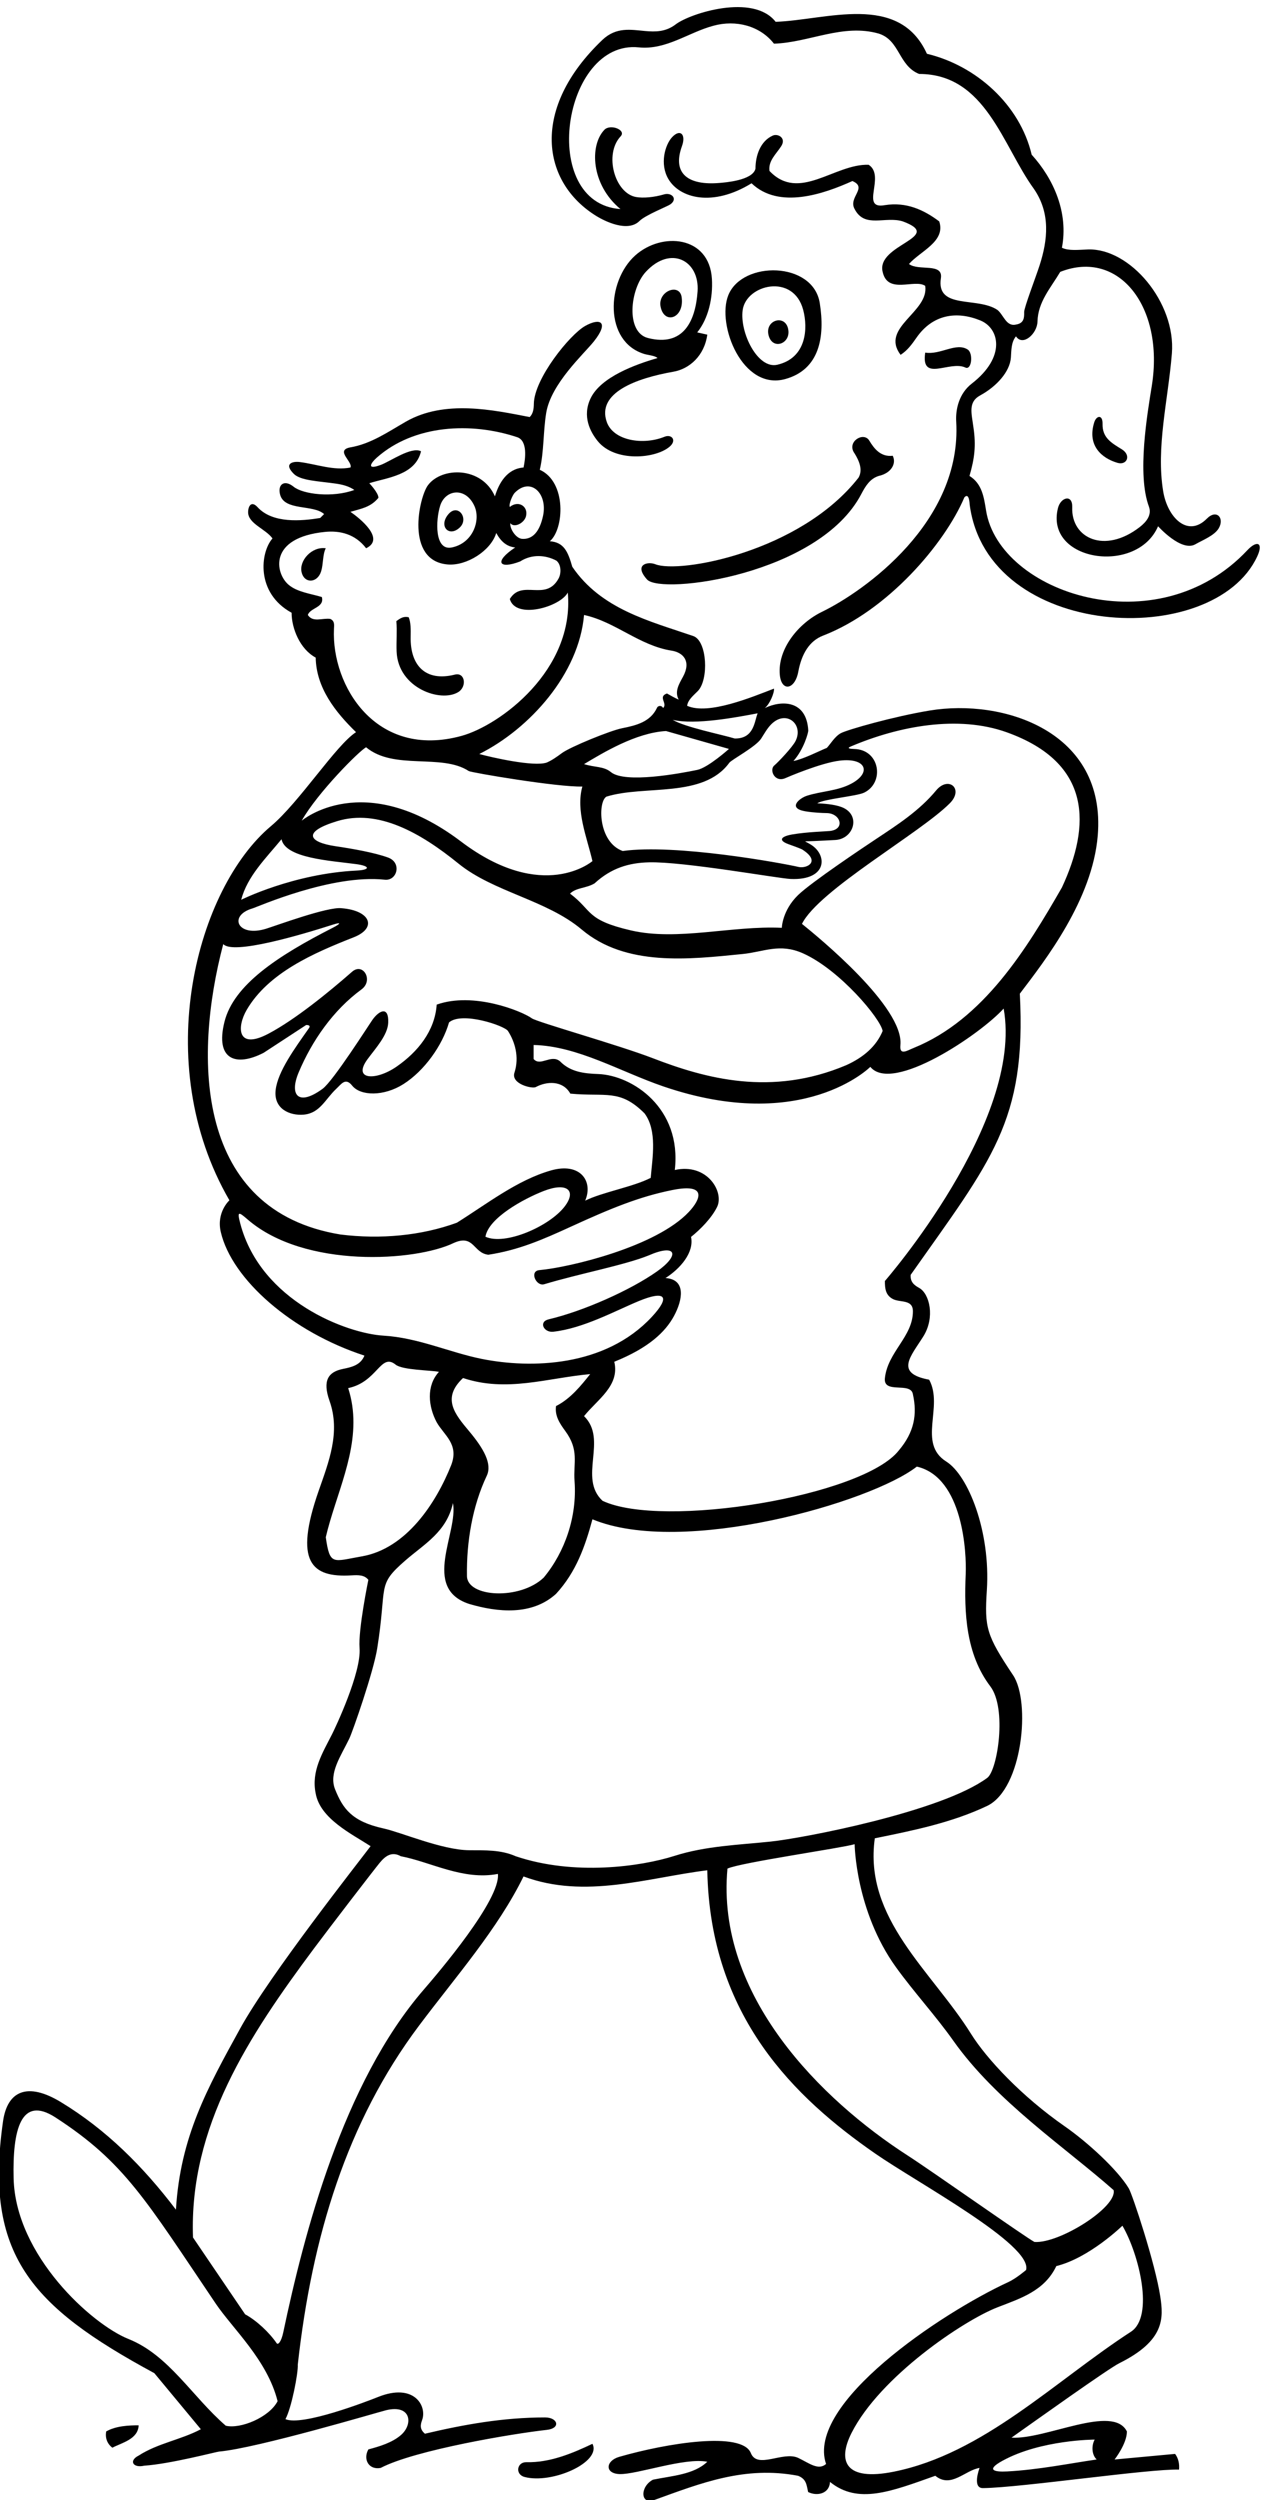 <?xml version="1.0" encoding="UTF-8" standalone="no"?>
<svg xmlns:inkscape="http://www.inkscape.org/namespaces/inkscape" xmlns:sodipodi="http://sodipodi.sourceforge.net/DTD/sodipodi-0.dtd" xmlns="http://www.w3.org/2000/svg" xmlns:svg="http://www.w3.org/2000/svg" version="1.1" id="svg1" width="446.631" height="882.743" viewBox="0 0 446.631 882.743">
  <defs id="defs1"></defs>
  <g id="g1" transform="translate(-149.629,-54.472)">
    <path id="path1" d="m 4439.13,6069.77 c -240.14,-255.7 -659.03,-113.56 -694.25,104.53 -5.79,35.86 -10.6,71.68 -44.18,92.46 13.4,46.14 17.87,80.38 10.43,129.49 -4.65,36.32 -14.83,66.46 17.8,84.2 43.96,23.9 79.13,63.14 81.78,100.45 1.42,19.96 0.61,40.79 13.53,56.48 17.98,-27.58 56.4,6.8 57.15,39.24 1.22,52.35 35.03,89.13 60.43,131.92 156.38,61.43 276.7,-93.93 243.3,-302.36 -11.92,-74.41 -39.67,-234.67 -7.75,-320.72 8.01,-21.63 -5.65,-39.97 -24.61,-54.62 -93.1,-71.93 -182.22,-29.48 -179.1,52.76 1.34,35.34 -30.51,27.03 -37.84,-1.94 -35.92,-142.02 210.02,-178.56 265.92,-48.48 0,0 61.58,-68.84 98.79,-48 18.11,10.65 50.72,22.83 62.33,42.55 15.91,27.02 -5.5,51.87 -31.55,25.63 -50.96,-51.36 -104.49,3.28 -115.94,72.22 -19.48,117.21 13.19,243.53 23.05,366.36 10.88,135.41 -111.5,279.83 -222.91,276.08 -25.44,-0.86 -51.05,-4.2 -69.22,4.52 17.86,93.77 -22.33,183.08 -80.37,247.08 -31.26,132.47 -147.35,236.65 -278.33,267.91 -74.43,163.72 -267.92,89.31 -401.88,84.84 -59.75,76.43 -227.73,22.19 -265.32,-6.62 -26.62,-20.4 -54.04,-20.29 -81.64,-17.8 -37.86,3.41 -76.05,11.28 -112.95,-23.21 -192.02,-182.61 -162.76,-378.4 -15.66,-468.45 20.84,-12.75 82.32,-43.85 113.76,-12.74 16.07,15.9 74.06,38.59 81.71,43.95 21.25,14.88 3.49,32.53 -16.27,26.74 -27.35,-8 -55.8,-10.34 -74.58,-7.01 -56.39,10.01 -85.63,113.43 -40.83,161.14 15.76,16.79 -27.34,33.82 -43.28,17.23 -39.63,-41.25 -35.75,-145.49 42.78,-210.36 -218.81,15.17 -154,450.05 48.61,429.29 72.99,-7.48 132.02,39.79 198.46,57.42 59.54,16.37 123.54,0 160.75,-47.63 93.77,2.98 182.89,53.96 278.33,26.79 56.56,-17.86 52.1,-84.84 107.17,-107.16 177.12,0 221.77,-190.52 305.12,-305.13 44.52,-64.74 36.77,-135.68 15.08,-203 -10.21,-31.71 -41.27,-112.34 -40.99,-124.05 0.38,-15.36 -0.61,-29.76 -21.72,-33.14 -25.86,-6.14 -32.74,25.31 -49.11,38.7 -53.22,36.28 -163.73,0 -150.33,84.84 5.95,41.3 -59.54,17.86 -84.84,37.21 29.76,34.23 98.23,59.54 80.37,113.12 -41.67,31.25 -87.81,52.09 -144.38,43.16 -67.72,-12.46 2.98,77.4 -43.16,107.17 -90.79,2.97 -184.56,-99.73 -263.45,-16.38 -3.65,26.79 17.6,44.62 31.16,65.7 14.14,21.99 -8.86,34.27 -22.52,28.15 -32.96,-14.78 -45.85,-53.27 -45.85,-87.89 -7.44,-31.26 -81.37,-36.64 -96.14,-37.87 -79.96,-6.7 -126.42,22.71 -99.18,97.77 11.35,31.27 -4.7,47.03 -26.36,23.55 -18.41,-19.94 -33.47,-70.86 -9.57,-111.11 30.11,-50.69 117.3,-74.75 220.83,-11.04 72.94,-69.96 192.01,-28.28 267.92,5.95 41.67,-17.86 -11.91,-43.16 5.95,-74.42 26.79,-52.09 81.31,-18.04 128.01,-32.74 113.11,-41.68 -71.45,-61.03 -53.59,-133.96 13.4,-61.02 84.84,-17.86 113.12,-37.21 10.42,-69.95 -120.56,-110.14 -65.49,-183.07 17.88,11.26 30.16,28.12 42.22,45.46 43.26,62.21 106.83,71.48 169.72,45.81 50.83,-20.74 68.63,-96.94 -22.82,-167.67 -34.32,-26.55 -43.2,-68.98 -41.34,-100.42 15.86,-266.97 -244.49,-451.01 -356.68,-505.46 -62.53,-30.35 -117.97,-98.44 -111.98,-166.89 4.01,-45.8 40.11,-40.7 49.14,7.93 8.83,47.53 29.45,81.78 65.75,95.78 171.8,66.28 323.31,244.13 375.4,366.92 13.18,14.95 14.13,-18.68 14.13,-18.73 46.85,-359.68 648.25,-387.37 764.05,-137.81 17.08,36.81 -0.83,43.47 -26.09,16.59" style="fill:#000000;fill-opacity:1;fill-rule:nonzero;stroke:none" transform="matrix(0.133,0,0,-0.133,0,1056)"></path>
    <path id="path2" d="m 2694.23,6473.06 c -23.25,-48.22 -0.75,-89.75 18.82,-113.9 45.68,-56.36 154.11,-46.95 191.45,-14.32 19.16,16.75 4.9,33.65 -14.12,25.92 -56.53,-22.96 -135.83,-10.71 -153.36,39.39 -26.97,77.09 77.63,115.91 177.25,133.31 42.09,7.36 82.18,42.08 89.86,98.38 l -26.79,5.95 c 30.06,37.33 42.08,91.98 39.05,142.33 -6.85,114.3 -133.04,125.2 -203.61,62.12 -76.64,-68.51 -83.8,-229.33 24.45,-261.84 8.85,-2.66 28.97,-4.43 34.62,-10.7 -59.24,-17.11 -150.51,-50.39 -177.62,-106.64 z m 152.4,159.81 c -60.24,15.23 -47.77,130.36 -5.86,175.7 66.38,71.84 143.28,29.64 137.53,-52 -5.47,-77.82 -36.91,-147.66 -131.67,-123.7" style="fill:#000000;fill-opacity:1;fill-rule:nonzero;stroke:none" transform="matrix(0.133,0,0,-0.133,0,1056)"></path>
    <path id="path3" d="m 3211.63,6524.07 c 90.74,25.33 105.67,111.45 91.29,201.72 -17.68,110.95 -205.99,113.04 -242.99,20.7 -31.4,-78.33 37.53,-254.3 151.7,-222.42 z m -113.58,182.61 c 9.07,68.44 135.08,99.2 160.94,0.6 12.76,-48.64 9.07,-127.1 -68.79,-145.32 -52.18,-12.21 -100.04,85.11 -92.15,144.72" style="fill:#000000;fill-opacity:1;fill-rule:nonzero;stroke:none" transform="matrix(0.133,0,0,-0.133,0,1056)"></path>
    <path id="path4" d="m 2936.05,6741.04 c -5.22,38.56 -62.6,17.03 -56.32,-23.26 8.89,-51.01 63.93,-33.07 56.32,23.26" style="fill:#000000;fill-opacity:1;fill-rule:nonzero;stroke:none" transform="matrix(0.133,0,0,-0.133,0,1056)"></path>
    <path id="path5" d="m 4086.2,1000.79 c 0,0 32.75,41.68 32.75,74.42 -36.88,73.75 -216.16,-22.14 -306.61,-16.37 65.48,46.14 256.76,182.86 286.64,197.72 120.86,60.14 117.33,119.54 108.63,176.84 -13.23,87.24 -73.79,270.54 -83.66,287.08 -29.64,49.63 -110.45,123.35 -169.77,164.54 -114.66,79.63 -207.49,178.8 -249.41,245.84 -104.18,166.6 -285.53,305.56 -255.61,519.09 102.7,20.83 205.4,41.67 299.17,86.32 93.72,46.12 115.33,276.14 68.29,346.52 -71.22,106.56 -76.24,126.11 -69.78,225.99 10.1,155.97 -49.38,304.67 -107.79,341.36 -77.35,48.59 -6.38,145.8 -45.51,217.32 -92.57,17.18 -48.69,61.89 -15.48,114.91 31.58,50.43 16.82,113.14 -10.9,128.64 -12.68,7.09 -24.14,15.16 -22.74,34.78 214.44,304.15 307.95,407.69 290,746.43 68.18,89.59 192.85,249.42 207.03,419.74 22.98,276.29 -250.18,364.49 -446.57,331.99 -96.72,-16 -219.22,-51.02 -236.07,-60.15 -16.04,-8.71 -27.52,-28.89 -37.09,-39.01 -18.07,-7.09 -62.11,-29.9 -88.75,-34.88 28.37,31.97 39.7,76.21 39.43,80.97 -4.49,81.29 -71.2,81.01 -115.58,59.56 13.39,10.42 25.92,41.3 24.43,51.72 -58.05,-22.32 -174.14,-70.95 -230.7,-45.64 1.96,15.71 16.23,26.88 28.27,39.07 29.81,30.17 25.07,133.46 -11.88,146.11 -116.4,39.88 -244.92,71.22 -321.51,183.94 -11.39,39.64 -21.91,65.09 -59.65,67.72 38.03,32.33 45.1,157.33 -26.68,189.78 11.28,47.72 8.9,101.51 17.05,151.06 12.76,77.59 99.83,156.13 126.63,189.7 41.01,51.37 17.6,63.99 -23.29,40.94 -40.99,-23.11 -135.4,-139.98 -136.2,-206.8 -0.16,-13.34 -1.86,-25.88 -10.98,-34.99 -95.93,18.56 -225.81,47.18 -329.39,-12.37 -47.29,-27.19 -92.65,-58.73 -146.9,-68.01 -42.05,-7.63 7.44,-38.7 0,-53.58 -45,-8.75 -88.96,8.75 -134.51,14.57 -19.67,2.52 -43.32,-4.46 -15.7,-31.58 18.17,-17.84 65.18,-19.03 111.45,-25.67 18.21,-2.62 34.99,-7.03 49.18,-16.86 -58.41,-21.24 -136.45,-11.5 -161.31,8.56 -24.93,20.12 -43.12,5.9 -35.93,-21.06 11.7,-43.85 88.21,-25.45 116.86,-51.5 l -10.42,-10.42 c -50.14,-8.13 -126.21,-15.03 -166.38,28.76 -16.4,17.87 -24.99,2.74 -25.06,-13.31 -0.14,-30.56 47.08,-44.64 64.76,-69.76 -32.16,-36.19 -45.48,-144.55 50.77,-197.23 0,-41.67 22.33,-96.74 64.01,-119.07 1.49,-80.37 52.09,-144.38 107.16,-197.96 -53.43,-34.28 -150.01,-185.64 -226.28,-249.68 -195.17,-163.88 -323.02,-625.55 -110.1,-993.13 0,0 -35.13,-31.62 -22.95,-84.05 29.37,-126.45 189.83,-265.88 381.66,-328.24 -10.18,-25.46 -34.52,-30.78 -57.3,-35.39 -38.84,-7.87 -54.64,-30.75 -35.41,-84.91 29.58,-83.35 -2.21,-162.18 -29,-239.02 -65.64,-188.21 -19.8,-230.66 87.67,-224.09 17.65,1.08 34.32,1.3 44.46,-11.95 0,0 -27.22,-131.79 -23.35,-181 5.13,-65.14 -64.56,-212.03 -73.03,-228.68 -25.39,-49.96 -55.81,-98.24 -43.53,-157.4 11.9,-66.98 95.26,-107.17 145.86,-139.91 -29.55,-39.52 -268,-341.4 -346.48,-484.01 -87.2,-158.45 -158.99,-287.05 -170.68,-480.99 -87.02,114.5 -184.86,212.35 -305.88,285.67 -88.34,53.52 -141.9,29.99 -153.46,-50.99 -50.4,-353.14 72.68,-490.79 401.98,-668.78 l 123.53,-148.84 c -53.58,-28.28 -114.6,-37.21 -165.21,-69.96 -26.79,-13.394 -15.38,-33.737 14.89,-26.788 68.46,4.465 191,36.758 198.7,37.438 101.01,8.88 424.81,105.23 444.07,109.84 66.72,15.96 71.78,-37.06 39.87,-65.37 -23.62,-20.95 -58.54,-31.08 -87.28,-38.74 -14.89,-26.8 1.49,-55.078 32.74,-49.121 91.66,47.881 355.16,91.571 441.48,101.021 37.59,4.11 29.54,33.03 -4.88,33.01 -111.26,-0.03 -215.83,-18.88 -319.01,-43.24 -14.37,11.97 -12.05,23.94 -7.49,36.37 13.6,37.09 -21.16,99.54 -117.07,61.17 -29.53,-11.82 -201.4,-78.19 -246.06,-58.84 16.37,29.77 34.24,123.54 32.75,144.37 37.84,340.61 130.34,644.66 321.9,899.94 98.5,131.26 209.35,256.82 277.92,396.46 163.73,-61.02 330.43,-2.98 488.2,16.38 7.21,-389.39 234.08,-605.02 446.25,-752.17 111.35,-77.23 419.01,-242.58 400.65,-309.06 0,0 -25.91,-22.25 -46.9,-31.94 -179.99,-83.02 -538.81,-323.39 -484.46,-483.053 -20.83,-17.86 -44.15,1.984 -74.42,16.373 -40.37,18.23 -108.09,-30.772 -125.39,12.53 -23.52,58.9 -223.7,26.35 -349.49,-9.85 -36.83,-10.6 -39.21,-44.717 1.08,-45.831 45.71,-1.261 172.65,44.641 232.68,32.731 -35.72,-34.235 -93.77,-37.211 -144.37,-47.629 -35.37,-18.688 -33.76,-68.469 4.46,-53.582 123.54,44.652 239.64,90.793 381.03,64 22.33,-8.93 22.33,-23.813 26.79,-43.16 23.82,-11.91 56.56,-4.469 58.05,26.789 74.46,-60.203 161.7,-25.629 279.82,16.371 41.68,-34.234 78.89,14.883 117.59,20.84 0,0 -21.34,-55.571 10.41,-53.586 101.22,1.488 440.57,51.601 519.46,49.121 1.49,14.883 -1.49,29.766 -10.42,41.676 z m -610.25,3128.63 c 0,-19.35 1.49,-37.21 20.84,-47.63 19.35,-10.42 53.59,0 53.59,-32.75 0,-67.47 -66.98,-107.66 -74.43,-177.61 -4.46,-43.17 68.97,-8.44 74.43,-42.67 11.9,-53.58 3.47,-100.72 -37.22,-148.84 -94.8,-121.9 -628.05,-209.19 -787.36,-133.96 -65.49,61.03 14.88,162.24 -49.12,224.75 35.72,44.65 95.26,80.38 80.37,144.38 91.96,37 135.67,79.42 158.3,120.89 23.67,43.39 32.82,97.81 -22.23,101.32 39.4,25.2 76.48,67.77 67.85,109.2 24.8,19.85 54.65,49.96 69.19,79.57 19.37,39.48 -25.83,117.22 -112.36,98.05 19.04,164.97 -113.13,251.49 -203.47,254.82 -37.3,1.37 -73.5,5.13 -101.65,33.93 -23.81,19.35 -52.09,-14.88 -69.95,5.95 v 37.22 c 116.86,-2.58 230.97,-71.15 344.53,-109.96 372.11,-127.16 550,51.91 550,51.91 58.46,-71.83 292.79,86.71 354.24,154.79 53.67,-300.16 -315.55,-723.36 -315.55,-723.36 z m -849.41,-397.79 c 37.94,-51.61 21.3,-83.3 24.98,-134.15 6.77,-93.42 -25.38,-187.22 -82,-255.43 -63.17,-60.28 -203.69,-52.59 -203.91,4.47 -1.41,90 14.46,185.33 52.62,265.87 14.94,31.53 -8.11,72.13 -46.6,118.04 -38.22,45.56 -73.65,87.8 -16.44,141.49 116.09,-38.7 223.26,0 337.86,10.42 -23.81,-29.77 -52.09,-65.49 -90.79,-84.84 -3.69,-25.82 9.89,-46.31 24.28,-65.87 z m 758.62,1816.79 c 127.38,54.29 285.21,84.12 414.47,37.8 227.28,-81.44 223,-248.36 146.66,-411.95 -93.02,-161.7 -208.04,-350.92 -394.02,-426.12 -17.58,-7.1 -37.93,-21.21 -35.09,7.65 9.92,100.56 -217.83,286.5 -261.51,321.73 44.11,89.59 314.56,241.3 392.94,320.38 37.75,38.09 -3.66,73.55 -36.59,33.83 -44.38,-53.51 -102.54,-91.1 -159.26,-128.69 -31.26,-20.71 -172.11,-114.7 -207.6,-149.17 -42.05,-40.86 -43.07,-86.77 -43.07,-86.77 -132.3,6.3 -277.19,-35.55 -400.71,-6.92 -120.98,28.03 -101.43,52.36 -161.91,97.71 16.37,16.37 42.8,13.77 65.12,27.17 44.41,40.85 91.22,54.62 144.79,55.91 92.59,2.25 343.12,-42.78 376.02,-44.19 97.4,-4.18 98.71,63.16 54.42,90.84 -19.01,11.89 -23.83,8.31 7.28,9.79 19.38,0.92 45.23,2.07 57.72,2.88 49.04,3.18 68.41,67.2 16.4,87.25 -20.34,7.84 -49.98,9.36 -64.86,10.11 16.5,11.43 104.55,18.75 124.34,28.26 55,26.42 42.46,114.43 -26.09,115.94 -12.61,0.28 -20.42,1.91 -9.45,6.56 z m -237.92,21.1 c 8.35,12.93 15.84,26.82 26.27,37.43 39.97,40.66 87.54,0.56 65.03,-44.02 -8.24,-16.32 -45.88,-55.95 -56.55,-64.92 -13.8,-11.62 1.07,-46.75 30.52,-33.1 4.03,1.87 93.08,40.07 143.45,46.04 70.63,8.38 85.22,-32.11 30.67,-61.18 -36.54,-19.47 -78.95,-19.7 -117.43,-31.9 -20.59,-6.53 -52.43,-33.09 -5.2,-41.32 21.36,-3.72 46.43,-4.69 57.52,-4.85 36.59,-0.51 50.06,-42.89 8.47,-47.52 -10.76,-1.2 -60.61,-2.38 -99.99,-9.16 -31.83,-5.47 -37.27,-16.19 -10.06,-25.93 12.4,-4.44 25.88,-9.29 35.51,-13.49 50.78,-31.79 14.59,-51.17 -7.64,-47.14 -48.6,11.27 -329.19,61.99 -468.43,42.56 -65.81,23.69 -66.16,131.6 -43.16,144.37 101.4,31.52 257.04,-5.08 326.4,89.95 5.98,8.19 70.43,42.22 84.62,64.18 z m -470.56,-67.79 c 49.68,29.57 137.43,83.34 217.8,87.81 l 167.2,-47.5 c 0,0 -55.4,-49.71 -84.24,-55.69 -45.75,-9.48 -191.8,-36.65 -229.43,-5.8 -19.34,15.86 -42.67,12.06 -71.33,21.18 z m 461.22,134.88 c -8.6,-20.25 -8.74,-67.66 -60.84,-66.91 -34.23,10.41 -133.46,30.26 -164.71,49.61 59.53,-14.39 170.48,6.88 225.55,17.3 z m -461.22,261.03 c 83.22,-18.03 147.05,-81.3 232.45,-94.66 30.78,-4.81 53.01,-27.84 30.43,-69.31 -10.61,-19.48 -23.01,-39.49 -11.34,-60.78 -10.42,4.47 -20.83,10.42 -31.26,16.37 -25.3,-8.93 2.98,-26.79 -10.41,-38.7 -2.98,7.45 -13.4,7.45 -16.37,0 -17.23,-36.08 -53.43,-45.95 -92.18,-53.52 -31.57,-6.17 -138.12,-49.76 -160.22,-66.12 -13.3,-9.85 -26.54,-19.22 -40.29,-25.09 -34.35,-11.87 -146.39,13.76 -179.14,22.69 133.96,66.97 264.94,212.84 278.33,369.12 z m -108.87,263.48 c -8.67,-40.96 -26.97,-63.3 -55.54,-61.41 -17.16,1.14 -33.7,28.16 -31.31,41.65 9.86,-13.5 36.43,-0.18 41.38,17.84 7.1,25.87 -19.2,44.19 -42.84,25.25 -3.62,6.5 7.08,31.48 12.98,37.48 42.13,42.8 87.91,-1.42 75.33,-60.81 z m -555.54,-300.69 c 0.49,10.61 2.44,21.21 -9.83,26.79 -20.84,2.98 -46.14,-10.42 -59.54,10.42 5.95,19.35 44.65,19.35 37.21,47.63 -28.96,8.91 -65.42,12.82 -88.8,32.93 -35.33,30.41 -53.6,124.98 97.4,140 39.28,3.91 79.96,-5.49 108.99,-43.44 52.18,25.04 -17.54,80.05 -41.68,96.74 28.77,8.44 53.58,11.91 74.42,37.21 0,13.4 -24.31,38.7 -24.31,38.7 46.14,14.89 122.54,20.84 137.43,84.84 -25.89,12.95 -80.67,-26.25 -106.22,-35.94 -40.46,-15.33 -26.61,5.42 -11.64,18.71 99.19,88.14 251.21,95.32 373.86,54.44 27.29,-9.67 21.58,-56.56 16.37,-80.37 -44.83,-3.16 -66.18,-43.39 -76.04,-76.54 -35.25,80.17 -141.75,78.38 -178.03,29.39 -23.61,-31.89 -60.86,-200.27 52.19,-210.17 50.88,-4.45 115.45,36.77 129.33,83.55 12.88,-23.55 28.48,-36.21 50.4,-38.44 -57.34,-37.98 -43.58,-58.92 13.22,-37.1 31.26,20.1 67.73,17.12 96.01,2.24 13.39,-10.43 13.39,-34.24 5.95,-47.63 -34.23,-62.51 -96.75,-0.75 -129.49,-54.33 15.32,-55.19 134.1,-20.97 154.05,17.12 18.51,-205.89 -180.41,-352.69 -282.66,-380.64 -227.46,-62.2 -345.5,133.69 -338.59,283.89 z m 312.92,216.4 c -46.16,-9.36 -42.71,72.67 -30.76,110.81 13.61,43.41 67.75,50.7 91.09,-0.9 16.94,-37.45 -3.61,-98.41 -60.33,-109.91 z M 2097.7,5546.38 c 74.11,-61.77 200.94,-15.79 272.78,-63.13 6.07,-4 235.75,-43.05 301.74,-41.06 -17.86,-64 11.91,-133.96 26.79,-197.96 0,0 -130.89,-113.04 -349.28,52.03 -258.84,195.64 -423.2,55.13 -423.2,55.13 41.67,73.93 153.3,186.06 171.17,194.99 z m -224.75,-244.1 c 10.19,-50.41 129.67,-56.86 198.4,-66.07 38.52,-5.16 36.61,-15.39 1.86,-17.07 -168.78,-8.16 -307.43,-77.61 -307.43,-77.61 16.37,62.51 65.49,110.14 107.17,160.75 z m -77.08,-183.64 c 12.93,3.77 210.34,91.43 351.49,76.18 32.77,-3.53 46,45.35 8.61,58.89 -36.15,13.11 -94.25,23.38 -138.99,29.95 -73.2,10.74 -89.46,38.46 4.24,66.79 107.76,32.57 219.6,-29.84 322.03,-112.94 93.03,-75.47 233.85,-96.31 327.29,-174.99 117.5,-98.96 285.07,-79.22 427.73,-64.93 56.16,5.62 98.14,29.43 160.01,1.8 98.06,-43.77 206.3,-173.6 211.72,-206.14 -16.74,-40.56 -50.61,-69.96 -96.75,-90.8 -198.89,-84.04 -374.69,-35.15 -513.79,18.47 -90.94,35.05 -307.48,95.86 -321.46,105.93 -26.84,19.34 -155.25,71.17 -252.77,36.35 -4.89,-69.77 -50.06,-125.45 -106.51,-164.55 -55.3,-38.3 -118.29,-35.79 -77.03,19.99 21.86,29.54 53.36,63.59 54.72,96.5 1.86,45.17 -24.06,32.61 -41.52,8.25 -8.89,-12.39 -104.45,-162.98 -132.93,-183.76 -65.2,-47.59 -88.58,-16.06 -63.46,43.57 35.42,84.1 91.71,165.28 166.93,220.41 32.66,23.93 4.17,72.43 -25.06,46.84 -63.44,-55.55 -151.35,-126.96 -222.01,-164.36 -84.39,-44.66 -84.09,18.31 -58.01,63 57.4,98.39 176.89,150.65 284.32,192.82 62.94,24.71 45.17,71.09 -32.13,77.26 -37.03,4.48 -174.39,-46.5 -201.26,-54.69 -75.59,-23.05 -100.19,35.27 -35.41,54.16 z m -77.72,-94.69 c 25.72,-29.11 205.95,24.21 291.12,51.54 26.96,8.65 17.12,0.55 0.85,-7.74 -148,-75.4 -264.26,-152.15 -288.74,-250.19 -25.28,-101.25 30.78,-119.86 103.94,-82.36 l 113.02,73.85 c 0,0 14.05,0.97 7.58,-8.23 -38.35,-54.49 -82.53,-114.89 -88.5,-163.68 -6.21,-50.73 37.37,-69.18 74.34,-66.03 43.3,3.68 57.47,41.25 86.37,68.33 14.05,13.18 24.72,30.96 42.5,8.74 22.37,-27.98 84.37,-28.91 136.15,3.96 55.61,35.31 103.52,102.41 121.2,163.8 34.23,29.77 147.5,-8.64 156.57,-22.71 17.78,-27.53 30.93,-68.55 17.22,-110.73 -9.78,-30.09 47.26,-43.34 56.66,-38.23 28.53,15.52 71.64,18.47 91.79,-17.36 94.69,-8.93 131.49,13.25 197.21,-52.46 34.23,-46.14 20.84,-117.59 16.37,-171.17 -46.14,-23.81 -129.49,-38.2 -174.14,-60.53 22.07,51.16 -12.55,102.65 -90.93,80.23 -90,-25.75 -169.54,-88.54 -249.91,-138.77 -93.77,-34.23 -202.43,-44.65 -309.59,-31.25 -383.49,62.95 -391.84,464.73 -311.08,770.99 z m 906.12,-697.86 c -41.22,-52.25 -157.39,-102.77 -209.55,-79.09 8.22,49.78 101.15,100.53 154.56,121.35 63.79,24.87 88.44,0.15 54.99,-42.26 z m -860.58,-45.27 c -9.48,35.38 -4.83,32.77 19.49,11.77 151.54,-130.76 446.7,-111.17 547.7,-61.96 53.58,23.81 51.35,-26.98 91.53,-31.45 80.64,12.35 143.75,39.93 219.95,74.8 105.65,48.36 181.34,79.52 269.37,97.09 92.55,18.48 75.09,-24.47 43.38,-58.23 -86.59,-92.17 -314.81,-146.97 -397.22,-154.5 -27.04,-2.46 -8.66,-43.96 13.03,-37.43 92.23,27.8 214.49,50.83 277.74,76.6 73.18,32.02 84.29,1.33 21.68,-42.75 -70.93,-49.93 -195.77,-105.46 -287.54,-126.99 -27.73,-6.5 -13.1,-35.76 12.09,-32.98 80.24,8.86 165.56,55.99 227.72,81.61 69.84,28.78 84.87,12.32 34.21,-42.13 -124.36,-133.63 -321.69,-137.61 -451.68,-111.67 -84.84,16.93 -168.82,56.28 -261.26,61.79 -96.92,5.79 -325.06,90.71 -380.19,296.43 z m 322.62,-882.39 c -76.89,-13.32 -84.86,-25.66 -95.78,50.78 3.13,13.47 6.76,26.96 10.69,40.47 33.42,114.89 88.8,231.59 48.85,355.45 77.95,16.37 85.95,94.33 125.77,62.51 17.86,-14.88 94.51,-14.88 115.35,-19.34 -34.24,-37.21 -28.28,-92.28 -5.96,-133.96 19.35,-34.23 59.73,-57.68 38.7,-113.12 -40.29,-101.43 -119.5,-222.32 -237.62,-242.79 z M 1724.85,1090.47 c -89.64,77.6 -151.01,187.36 -258.72,230.39 -97.16,38.82 -299.98,221.47 -304.92,426.37 -3.07,127.38 18.74,221.45 111.02,161.75 183.95,-118.99 240.45,-219.71 425.79,-494.1 45.49,-67.36 137.16,-149.9 164.51,-259.29 -22.33,-43.16 -98.98,-74.42 -137.68,-65.12 z m 526.26,1158.04 c -215.63,-248.94 -318.7,-650.11 -373.52,-910.17 -5.56,-26.39 -14.28,-33.73 -17.5,-28.98 -19.38,28.45 -53.27,60.35 -83.89,76.93 l -138.42,203.91 c -10.76,294.09 148.43,535.37 321.8,767.79 42.48,56.96 158.58,207.86 174.02,226.65 15.44,18.79 32.56,31.07 56.38,17.68 78.88,-14.89 165.58,-64.75 257.86,-46.89 7.44,-68.47 -159.27,-263.68 -196.73,-306.92 z m 666.28,354.89 c -90.4,-28.78 -267.3,-53.37 -422.29,-1.08 -39.26,17.44 -81.71,15.72 -123.36,15.97 -72.06,0.45 -180.71,47.56 -227.79,57.84 -84.7,18.48 -108.26,53.19 -128.61,103.63 -17.45,43.22 15.36,88.5 37.66,134.78 9.07,18.82 64.17,176.78 74.18,239.36 27.24,170.34 -2.69,166.33 74.92,233.76 50.41,43.79 109.63,75.66 126.29,152.35 14.89,-77.4 -84.83,-226.24 43.17,-267.91 75.91,-22.33 166.7,-31.26 230.7,26.79 53.58,58.04 77.4,126.51 96.75,197.96 239.45,-99.24 740.08,44.65 861.78,139.9 123.73,-28.69 132.23,-231.28 129.9,-284.8 -4.56,-104.36 0.68,-213.19 65.35,-298.59 44.6,-58.89 19.35,-221.32 -7.71,-242.67 -121.36,-90.1 -489.27,-160.35 -575.65,-169.4 -85.03,-8.92 -172.59,-11.56 -255.29,-37.89 z m 619.76,-796 c -229.67,147.8 -510.67,424.87 -479.44,762.17 35.86,16.28 304.76,54.63 337.87,64.75 0,0 2.01,-177.04 109.87,-326.66 47.86,-66.4 105.25,-128.57 152.18,-194.91 113.8,-160.88 295.27,-281.64 425.97,-396.78 10.42,-44.65 -143.26,-142.14 -210.24,-137.68 -20.84,10.42 -274.23,189.23 -336.21,229.11 z m -37.54,-838.962 c -129.27,-25.954 -150.3,27.699 -112.13,103.042 75.49,149.05 296.89,298.16 387.98,333.5 61.17,23.73 124.48,43.33 155.95,109.31 87.81,21.59 175.63,107.17 175.63,107.17 44.06,-75.53 85.03,-240.99 22.52,-281.53 -203.02,-131.7 -392.09,-323.74 -629.95,-371.492 z m 301.47,0.66 c -36.17,-1.953 -56.54,4.211 -12.84,28.254 102.05,56.138 245.12,56.278 245.12,56.278 -8.43,-14.88 -8.68,-39.44 5.21,-52.84 -69.74,-9.962 -153.73,-27.173 -237.49,-31.692" style="fill:#000000;fill-opacity:1;fill-rule:nonzero;stroke:none" transform="matrix(0.133,0,0,-0.133,0,1056)"></path>
    <path id="path6" d="m 3219.64,6652.48 c -4.91,45.77 -64.38,29.52 -52.44,-13.29 10.64,-38.15 56.23,-22.2 52.44,13.29" style="fill:#000000;fill-opacity:1;fill-rule:nonzero;stroke:none" transform="matrix(0.133,0,0,-0.133,0,1056)"></path>
    <path id="path7" d="m 3689.8,6554.53 c 16.83,-7.85 21.26,37.88 6.31,47.68 -30.74,20.16 -72.48,-14.75 -112.99,-8 -12.23,-80.16 64.85,-20.17 106.68,-39.68" style="fill:#000000;fill-opacity:1;fill-rule:nonzero;stroke:none" transform="matrix(0.133,0,0,-0.133,0,1056)"></path>
    <path id="path8" d="m 4105.4,6337.48 c -27.8,17.09 -52.01,30.64 -51.16,67.53 0.58,25.26 -16.33,22.5 -22.11,4.04 -19.4,-62.07 20.31,-95.4 61.72,-107.51 25.31,-7.41 37.2,20.16 11.55,35.94" style="fill:#000000;fill-opacity:1;fill-rule:nonzero;stroke:none" transform="matrix(0.133,0,0,-0.133,0,1056)"></path>
    <path id="path9" d="m 2866.08,6032.34 c -20.03,8.01 -58.03,-0.43 -22.06,-40.49 37.3,-41.56 456.94,12.2 569.24,226.8 11.2,21.4 23.22,40.94 46.32,48.11 33.18,7.26 47.63,32.75 37.21,53.58 -31.11,-3.73 -48.7,17.52 -62.33,40.24 -15.01,25.03 -61.74,-3.47 -38.88,-34.28 11.91,-19.35 22.33,-43.16 10.42,-64 -154.89,-197.82 -476.31,-255.4 -539.92,-229.96" style="fill:#000000;fill-opacity:1;fill-rule:nonzero;stroke:none" transform="matrix(0.133,0,0,-0.133,0,1056)"></path>
    <path id="path10" d="m 2315.98,6164.8 c -26.25,-31.35 1.77,-61.84 30.45,-35 25.29,23.66 -4.77,65.67 -30.45,35" style="fill:#000000;fill-opacity:1;fill-rule:nonzero;stroke:none" transform="matrix(0.133,0,0,-0.133,0,1056)"></path>
    <path id="path11" d="m 1926.34,6011.11 c 7.34,-31.06 42.11,-29.12 51.91,2.55 5.95,19.2 3.8,44.98 12.28,61.1 -37.27,5.32 -71.42,-33.07 -64.19,-63.65" style="fill:#000000;fill-opacity:1;fill-rule:nonzero;stroke:none" transform="matrix(0.133,0,0,-0.133,0,1056)"></path>
    <path id="path12" d="m 2178.76,5800.38 c 3.84,-97.13 117.36,-136.08 163.81,-107.42 23.47,14.47 18.11,53.18 -9.06,46.37 -77.77,-19.5 -118.87,23.88 -117.46,100.08 0.36,19.63 0.59,38.45 -5.24,52.27 -13.39,2.98 -21.76,-2.23 -32.74,-10.41 2.33,-26.24 -0.36,-54.31 0.69,-80.89" style="fill:#000000;fill-opacity:1;fill-rule:nonzero;stroke:none" transform="matrix(0.133,0,0,-0.133,0,1056)"></path>
    <path id="path13" d="m 1493.4,1091.59 c -25.3,0 -61.02,-1.49 -86.33,-16.38 -2.97,-17.86 2.98,-32.74 16.38,-43.16 25.3,13.4 68.46,22.33 69.95,59.54" style="fill:#000000;fill-opacity:1;fill-rule:nonzero;stroke:none" transform="matrix(0.133,0,0,-0.133,0,1056)"></path>
    <path id="path14" d="m 2523.43,993.648 c -25.2,0.633 -30.52,-32.41 -4.82,-39.214 73.62,-19.489 205.32,39.664 180.4,88.036 -54.33,-25.81 -113.61,-50.372 -175.58,-48.822" style="fill:#000000;fill-opacity:1;fill-rule:nonzero;stroke:none" transform="matrix(0.133,0,0,-0.133,0,1056)"></path>
  </g>
</svg>
